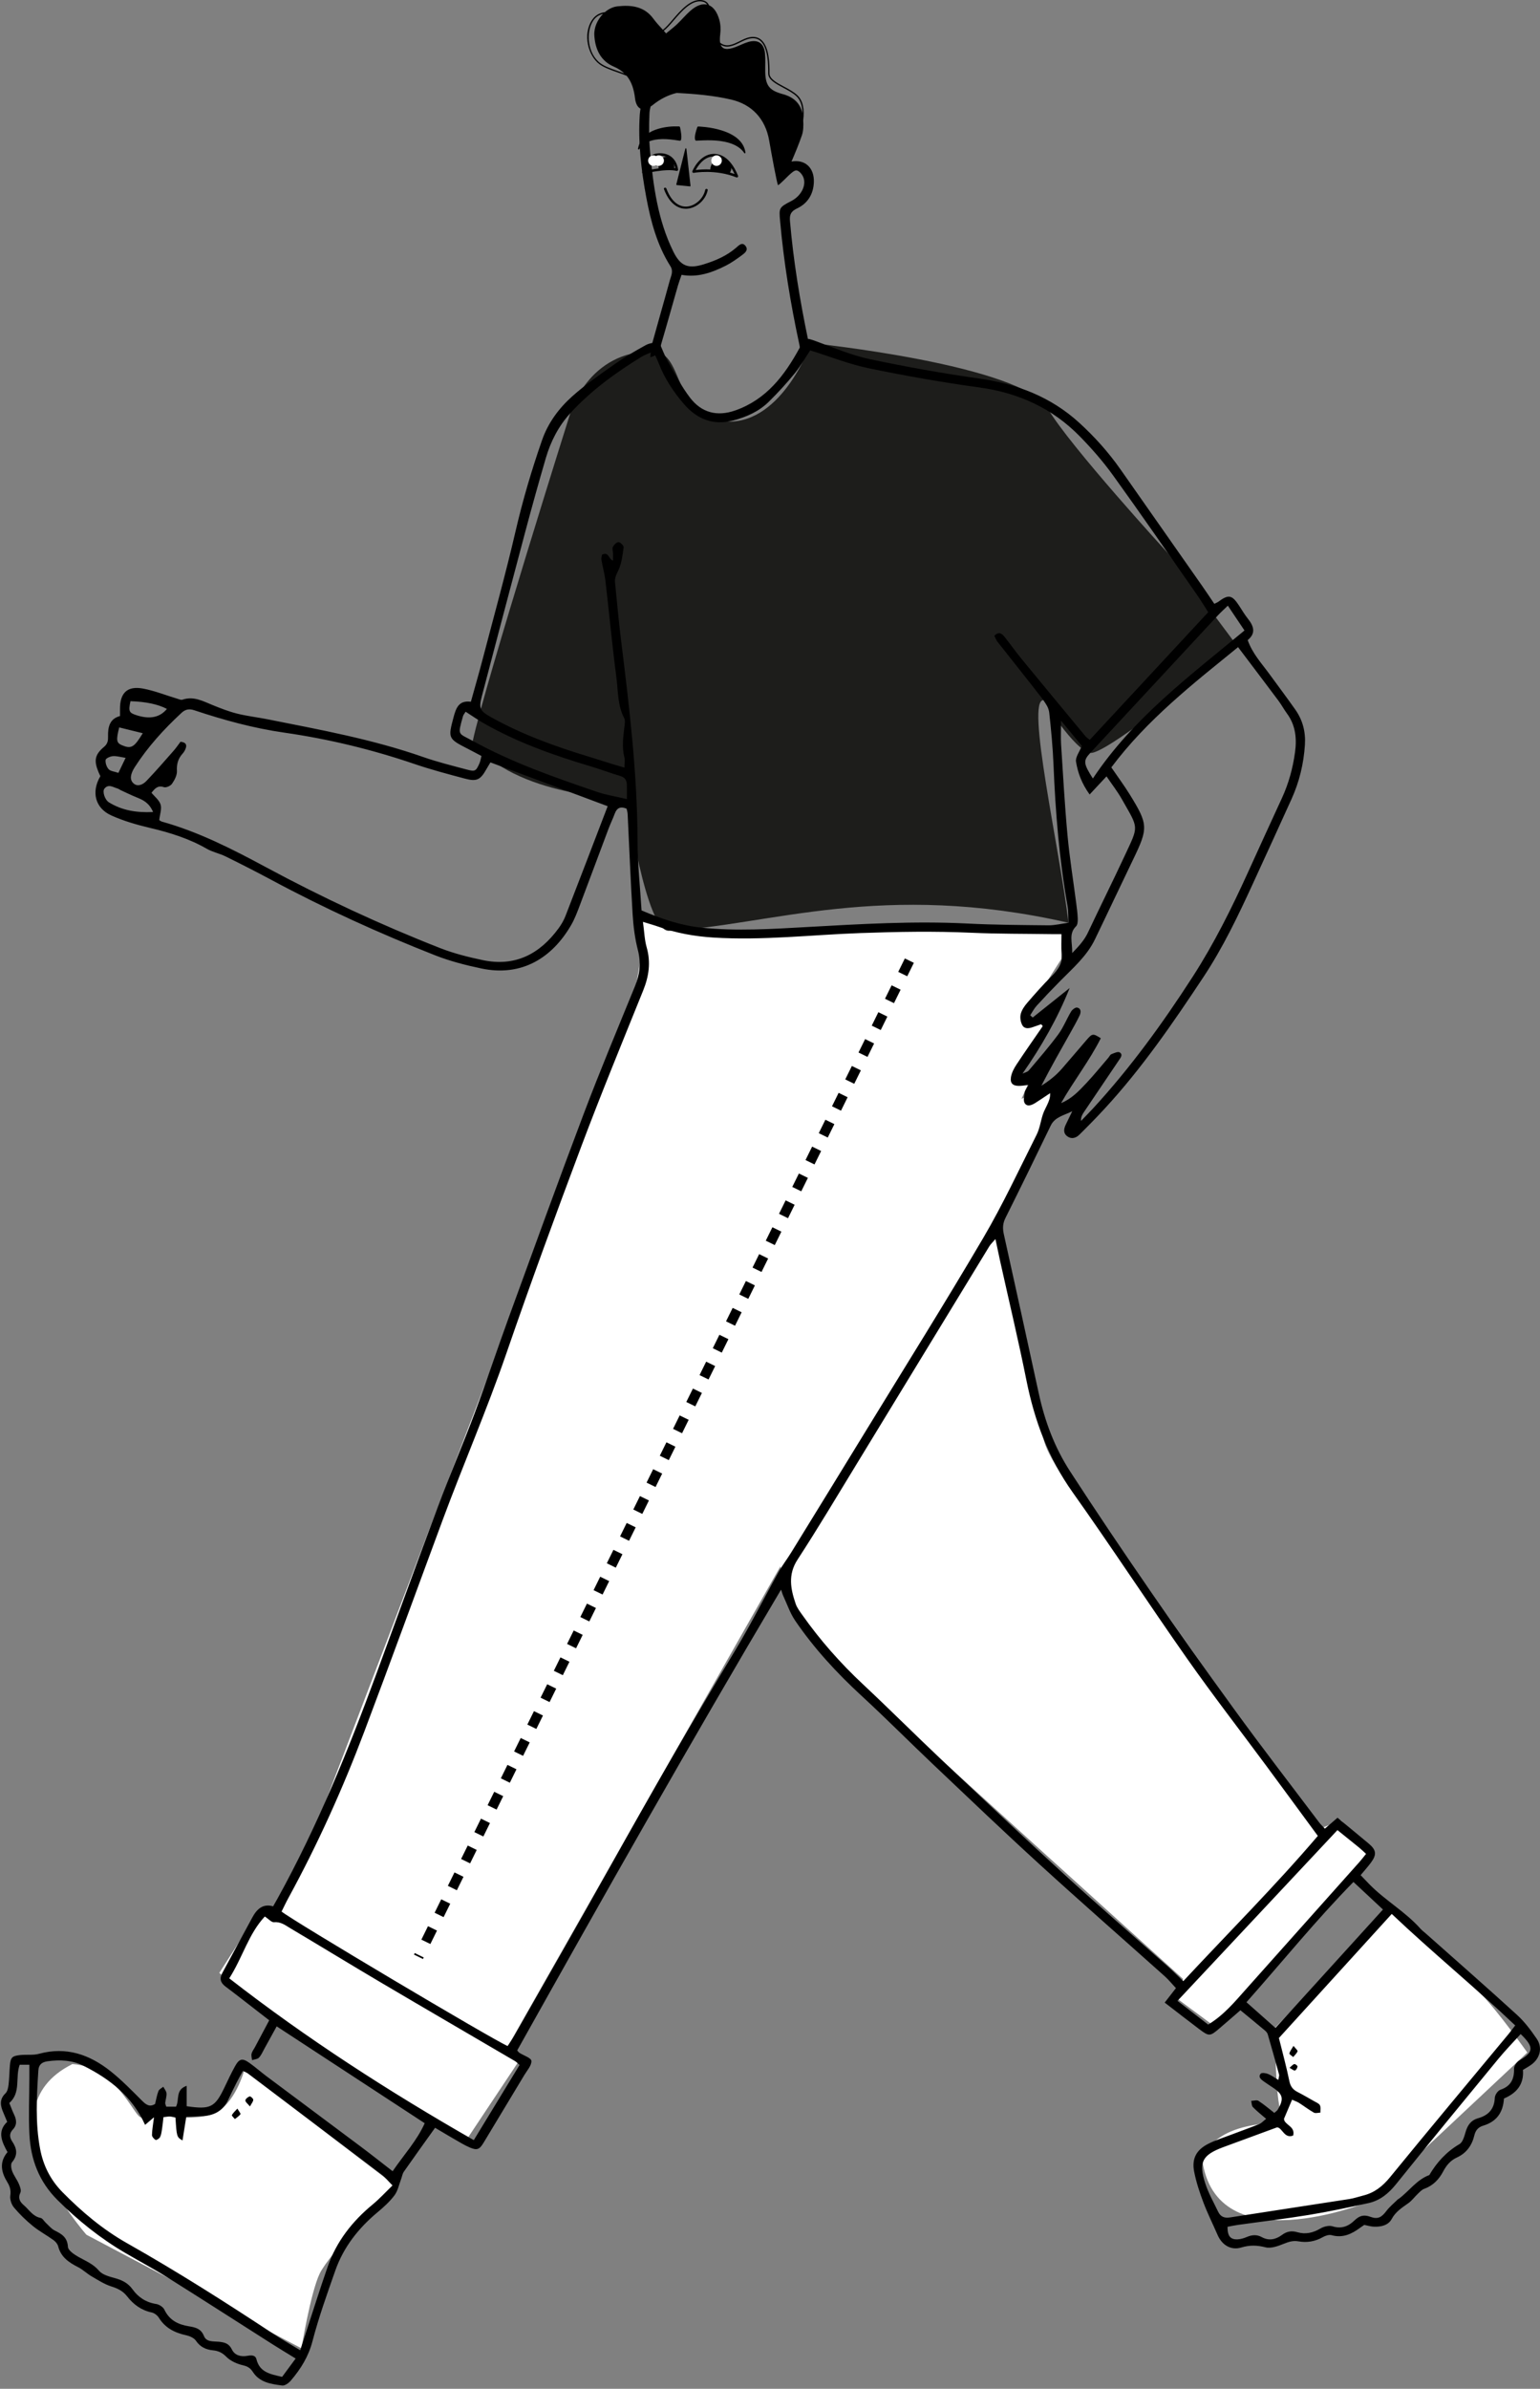 <?xml version="1.0" encoding="UTF-8"?> <svg xmlns="http://www.w3.org/2000/svg" width="351" height="544" viewBox="0 0 351 544" fill="none"><rect x="0" y="0" width="351" height="544" fill="#808080" stroke="none"/> <g clip-path="url(#clip0_331_16015)"> <path fill-rule="evenodd" clip-rule="evenodd" d="M144.635 226.507L97.527 349.144L71.803 416.595L63.099 434.99H59.177L49.984 449.288C60.985 458.965 70.156 465.858 77.499 469.967C84.841 474.075 94.538 479.72 106.592 486.901L118.68 468.738L115.657 466.185L177.877 356.704L179.118 363.442C184.286 371.002 187.769 375.777 189.566 377.769C191.363 379.76 218.057 404.064 269.649 450.679L268.321 455.169L276.642 461.336L312.623 421.478L305.628 414.56L300.473 416.595L258.601 357.311C244.691 340.959 237.736 330.738 237.736 326.651C237.736 322.563 234.034 306.211 226.629 277.596L240.135 253.069V246.937L232.826 250.239L235.207 244.902H231.41L238.87 231.578L232.826 232.639L241.872 218.437V211.063L160.986 212.614L144.635 207.473L146.002 218.437L144.635 226.507Z" fill="white"></path> <path fill-rule="evenodd" clip-rule="evenodd" d="M317.459 433.775C317.459 433.775 334.298 450.895 337.738 454.306C341.18 457.719 348.111 467.427 348.111 467.427L311.819 501.442C311.819 501.442 277.045 515.64 273.98 491.615C278.295 481.41 294.663 484.448 292.563 482.427C290.465 480.407 290.667 461.732 290.667 461.732L317.459 433.775Z" fill="white"></path> <path fill-rule="evenodd" clip-rule="evenodd" d="M89.717 497.441C89.717 497.441 74.963 513.38 72.873 517.749C70.781 522.115 68.708 534.795 68.708 534.795L19.707 508.927C19.707 508.927 -5.221 480.883 16.498 470.056C27.579 470.745 31.333 484.514 32.552 481.869C33.235 480.386 42.484 483.762 48.665 481.334C53.509 479.434 55.671 471.475 55.671 471.475L89.717 497.441Z" fill="white"></path> <path fill-rule="evenodd" clip-rule="evenodd" d="M184.872 78.133C184.872 78.133 232.949 83.055 238.837 93.093C243.791 101.536 266.252 126.039 266.252 126.039L282.17 147.357C282.17 147.357 252.201 172.094 248.503 171.458C244.804 170.821 237.825 159.447 237.825 159.447C233.761 159.379 241.437 192.839 243.536 210.141C201.034 200.492 175.262 210.763 152.477 211.972C147.204 212.252 142.88 181.978 142.88 181.978C142.88 181.978 116.915 181.436 107.754 168.729C110.741 155.064 129.978 94.11 129.978 94.11C129.978 94.11 134.053 79.791 148.924 80.026C156.083 80.14 153.281 95.715 165.88 96.016C178.479 96.318 184.872 78.133 184.872 78.133Z" fill="#1D1D1B"></path> <path fill-rule="evenodd" clip-rule="evenodd" d="M26.986 176.009C26.049 175.685 25.184 175.635 24.767 175.176C24.293 174.659 23.981 173.743 24.071 173.061C24.119 172.691 25.13 172.242 25.733 172.199C26.595 172.136 27.482 172.413 28.632 172.585C28.063 173.768 27.603 174.726 26.986 176.009ZM27.173 165.656C28.923 166.086 30.676 166.517 32.541 166.977C30.571 170.236 29.896 170.595 27.815 169.722C26.543 169.186 26.425 168.587 27.173 165.656ZM29.736 159.684C33.287 159.798 36.062 160.396 38.042 161.444C36.438 163.394 34.139 163.864 31.082 162.867C29.397 162.319 29.244 161.986 29.736 159.684ZM34.896 184.923C30.999 185.11 27.786 184.529 24.852 182.738C23.862 182.135 23.298 180.243 23.793 179.613C24.719 178.437 25.773 179.292 26.769 179.559C27.024 179.629 27.243 179.821 27.488 179.934C28.703 180.492 29.904 181.085 31.143 181.589C32.567 182.169 33.956 182.757 34.896 184.923ZM106.13 162.079C107.666 163.064 108.917 163.948 110.242 164.703C117.934 169.087 126.211 172.02 134.66 174.532C136.916 175.204 139.12 176.051 141.378 176.72C142.44 177.036 142.845 177.699 142.874 178.697C142.901 179.645 142.879 180.595 142.879 181.977C140.332 181.378 138.181 181.052 136.153 180.361C126.455 177.059 116.781 173.685 107.752 168.729C104.357 166.864 104.279 167.62 105.526 163.1C105.618 162.77 105.883 162.487 106.13 162.079ZM249.09 177.288C246.902 173.86 246.862 173.225 248.503 171.458C258.198 161.011 267.895 150.565 277.598 140.126C278.253 139.421 278.978 138.779 279.852 137.931C280.615 139.068 281.212 139.956 281.808 140.844C282.395 141.718 282.983 142.592 283.646 143.579C271.149 153.959 258.255 163.511 249.09 177.288ZM315.208 434.857C306.92 443.98 298.817 452.9 290.706 461.825C288.42 459.8 286.35 457.967 284.095 455.97C292.326 446.692 299.915 437.31 308.48 428.584C310.764 430.713 312.872 432.679 315.208 434.857ZM346.594 463.218C349.692 466.212 349.559 467.316 346.277 469.24C345.695 469.583 345.073 470.481 345.087 471.106C345.144 473.503 344.342 475.099 341.957 475.915C341.38 476.113 340.726 477.086 340.7 477.729C340.592 480.319 339.231 481.73 336.878 482.39C335.313 482.828 334.526 483.913 334.07 485.427C333.762 486.446 333.427 487.821 332.656 488.273C329.678 490.015 327.489 492.415 325.771 495.332C322.89 496.39 321.191 498.972 318.842 500.717C318.77 500.771 318.67 500.791 318.608 500.854C317.728 501.726 316.742 502.517 316 503.495C314.901 504.948 314.058 505.472 312.319 504.832C310.808 504.275 309.828 504.589 308.695 505.684C307.361 506.976 305.75 507.653 303.711 507.002C302.912 506.746 301.721 507.044 300.952 507.501C299.278 508.497 297.551 508.88 295.738 508.355C294.376 507.96 293.313 508.138 292.185 508.969C290.793 509.993 289.23 510.367 287.59 509.464C286.457 508.838 285.35 508.937 284.191 509.425C283.532 509.704 282.805 509.934 282.099 509.967C280.431 510.044 279.774 509.233 279.775 507.112C280.529 506.973 281.311 506.798 282.105 506.687C287.497 505.932 292.909 505.295 298.28 504.414C302.842 503.667 307.37 502.703 311.889 501.719C314.558 501.136 316.509 499.503 318.243 497.344C325.929 487.779 333.731 478.309 341.531 468.836C343.131 466.893 344.899 465.089 346.594 463.218ZM248.348 180.93C249.745 179.435 250.865 178.234 252.201 176.802C253.466 178.668 254.696 180.239 255.668 181.954C259.576 188.854 259.613 187.87 256.325 194.921C253.598 200.765 250.716 206.536 247.966 212.37C247.18 214.037 246.035 215.334 244.378 217.042C244.444 214.567 243.529 212.642 245.261 210.94C245.628 210.58 245.662 209.756 245.642 209.153C245.602 207.977 245.437 206.801 245.286 205.629C244.622 200.497 243.786 195.379 243.309 190.229C242.674 183.352 242.293 176.452 241.848 169.559C241.746 167.982 241.833 166.393 241.833 164.112C243.71 166.391 245.175 168.172 246.574 169.872C246.052 171.192 245.078 172.423 245.249 173.466C245.654 175.939 246.508 178.363 248.348 180.93ZM311.356 422.185C310.713 422.975 310.277 423.552 309.798 424.089C301.215 433.714 292.633 443.339 284.036 452.952C281.446 455.847 278.975 458.88 275.366 461.061C273.122 459.33 270.866 457.587 268.372 455.66C280.671 442.544 292.699 429.714 304.833 416.771C306.549 418.152 308.17 419.444 309.776 420.755C310.257 421.146 310.698 421.586 311.356 422.185ZM6.692 470.212C6.692 471.286 6.695 472.263 6.692 473.243C6.683 477.516 6.491 481.799 6.704 486.061C6.989 491.766 8.904 496.828 13.078 500.987C17.745 505.64 22.827 509.709 28.503 513.036C31.717 514.919 35.014 516.67 38.167 518.646C46.174 523.666 54.118 528.784 62.094 533.852C63.769 534.917 65.472 535.936 67.386 537.112C66.274 538.617 65.273 539.968 64.298 541.288C61.628 540.669 59.187 540.278 58.449 537.272C58.209 536.295 57.284 536.331 56.402 536.493C54.942 536.764 53.512 536.409 52.868 535.073C52.188 533.662 51.174 533.417 49.847 533.287C48.624 533.167 47.044 533.401 46.486 531.986C45.826 530.306 44.533 530.008 43.065 529.773C40.613 529.381 38.61 528.395 37.462 525.976C37.176 525.377 36.292 524.803 35.608 524.696C33.29 524.337 31.511 523.168 30.199 521.338C29.168 519.901 27.815 519.248 26.177 518.798C24.892 518.444 23.341 518.042 22.556 517.111C21.245 515.556 19.54 514.911 17.905 513.983C16.931 513.434 15.532 512.502 15.483 511.675C15.354 509.5 14.07 508.755 12.464 507.954C11.682 507.565 11.088 506.796 10.421 506.185C10.027 505.822 9.706 505.182 9.269 505.098C7.477 504.753 6.64 503.224 5.422 502.187C4.56 501.455 4.03 500.61 4.652 499.319C4.893 498.818 4.559 497.938 4.288 497.318C3.856 496.324 3.152 495.442 2.77 494.435C2.541 493.824 2.405 492.817 2.74 492.419C4.116 490.784 3.861 489.276 2.791 487.687C2.162 486.754 2.087 485.841 2.922 484.966C3.975 483.861 3.76 482.677 3.163 481.439C2.778 480.641 2.484 479.798 2.128 478.922C4.831 476.51 3.43 473.136 4.485 470.212H6.692ZM60.358 436.447C61.225 437.014 61.886 437.809 62.465 437.752C64.015 437.603 65.077 438.472 66.211 439.144C73.088 443.225 79.907 447.404 86.793 451.466C96.965 457.468 107.18 463.399 117.369 469.371C117.733 469.585 118.023 469.921 118.422 470.262C114.916 476.013 111.487 481.638 107.989 487.375C88.517 476.232 69.93 464.275 52.253 450.532C55.303 445.771 56.633 440.423 60.358 436.447ZM291.492 464.119C300.046 454.72 308.594 445.331 317.21 435.864C326.539 444.697 336.234 452.601 345.351 461.255C344.677 462.123 344.254 462.702 343.797 463.253C334.798 474.094 325.747 484.894 316.832 495.805C315.134 497.882 313.261 499.368 310.686 499.999C309.63 500.261 308.591 500.629 307.518 500.795C298.456 502.206 289.385 503.562 280.324 504.984C279.046 505.185 278.181 504.802 277.648 503.691C276.631 501.566 275.448 499.49 274.721 497.265C273.127 492.395 274.017 490.754 278.809 488.975C282.793 487.496 286.785 486.039 291.065 484.466C292.253 484.491 292.702 487.13 294.744 486.328C295.247 484.252 293.002 484.048 292.605 482.617C293.204 481.209 293.824 479.745 294.493 478.171C295.1 478.444 295.622 478.608 296.07 478.891C297.216 479.616 298.292 480.451 299.469 481.114C299.843 481.323 300.447 481.123 300.945 481.111C300.926 480.545 301.076 479.888 300.839 479.438C300.617 479.015 299.999 478.782 299.528 478.513C298.266 477.792 297.005 477.064 295.713 476.398C294.678 475.865 294.122 475.156 293.873 473.933C293.222 470.739 292.35 467.59 291.492 464.119ZM235.379 231.721C235.188 231.55 234.998 231.379 234.807 231.208C235.296 230.476 235.701 229.669 236.287 229.028C238.062 227.086 239.881 225.181 241.733 223.31C244.605 220.411 247.723 217.71 249.546 213.95C252.477 207.899 255.328 201.81 258.254 195.756C261.719 188.593 261.722 187.76 257.505 180.943C256.225 178.875 254.771 176.916 253.296 174.76C261.417 163.896 271.945 155.708 282.17 147.356C285.362 151.58 288.38 155.552 291.366 159.545C292.072 160.489 292.632 161.543 293.331 162.493C295.299 165.168 295.599 168.163 295.162 171.334C294.663 174.96 293.707 178.446 292.169 181.776C289.578 187.386 287.011 193.009 284.451 198.635C280.724 206.829 276.734 214.855 271.829 222.453C265.006 233.023 257.663 243.156 249.136 252.413C248.238 253.387 247.301 254.322 246.382 255.276C246.339 254.387 246.679 253.81 247.052 253.256C249.691 249.338 252.334 245.425 254.98 241.515C255.389 240.91 256.021 240.178 255.2 239.659C254.804 239.411 253.921 239.831 253.31 240.076C253.016 240.195 252.848 240.618 252.61 240.893C250.95 242.823 249.347 244.805 247.606 246.658C245.926 248.443 244.227 250.253 241.846 251.207C244.711 246.155 248.303 241.594 250.895 236.441C249.117 235.32 248.966 235.325 247.674 236.81C245.767 239.001 243.909 241.238 241.99 243.423C240.652 244.949 239.063 246.182 237.346 247.261C239.486 243.089 241.773 239.078 244.04 235.057C244.754 233.792 245.461 232.521 246.082 231.213C246.413 230.514 246.419 229.64 245.499 229.456C245.108 229.376 244.395 229.918 244.129 230.359C243.099 232.067 242.371 233.983 241.195 235.573C239.097 238.406 236.776 241.074 234.494 243.765C234.172 244.143 233.542 244.257 233.055 244.493C237.366 238.317 241.019 231.949 243.802 225.001C240.994 227.24 238.186 229.481 235.379 231.721ZM55.368 471.614C55.891 471.877 56.236 471.992 56.51 472.199C66.672 479.862 76.835 487.525 86.975 495.221C87.803 495.85 88.467 496.696 89.463 497.699C87.822 499.281 86.483 500.756 84.961 502.008C80.295 505.848 76.687 510.453 74.69 516.185C72.837 521.503 71.154 526.881 69.397 532.233C69.1 533.137 68.808 534.042 68.423 535.225C66.18 533.86 64.21 532.749 62.329 531.507C51.403 524.292 40.354 517.281 28.948 510.841C23.452 507.737 18.658 503.707 14.226 499.209C11.504 496.444 9.871 493.185 9.155 489.441C8.017 483.486 8.358 477.488 8.744 471.491C8.83 470.124 9.612 469.595 10.825 469.422C13.672 469.021 16.479 469.154 19.08 470.466C25.008 473.455 30.098 477.361 33.071 483.898C33.71 483.353 34.289 482.86 35.101 482.168C34.909 483.693 34.674 484.94 34.638 486.192C34.628 486.584 35.089 487.111 35.474 487.336C35.641 487.434 36.325 487.006 36.486 486.678C36.758 486.125 36.833 485.464 36.931 484.839C37.066 483.962 37.148 483.076 37.258 482.143C37.892 482.076 38.334 481.978 38.771 482C39.195 482.019 39.614 482.159 39.993 482.239C40.28 486.672 40.28 486.672 41.597 487.447C41.889 485.606 42.163 483.889 42.452 482.075C43.88 482.009 45.145 481.968 46.404 481.885C48.968 481.719 50.895 480.579 52.012 478.191C52.628 476.874 53.271 475.569 53.928 474.272C54.368 473.401 54.856 472.555 55.368 471.614ZM138.502 183.6C135.28 191.996 132.107 200.308 128.885 208.6C128.495 209.605 127.926 210.572 127.284 211.445C122.989 217.295 117.381 220.197 110.045 218.653C106.768 217.964 103.47 217.145 100.36 215.928C86.731 210.586 73.48 204.412 60.582 197.469C52.984 193.381 45.295 189.456 36.922 187.115C36.594 187.022 36.313 186.765 36.297 186.755C36.446 185.418 36.903 184.206 36.604 183.228C36.295 182.214 35.252 181.425 34.527 180.534C35.333 179.54 35.969 178.792 37.355 179.261C37.852 179.43 38.875 178.974 39.204 178.494C39.787 177.642 40.38 176.529 40.324 175.563C40.233 173.976 40.604 172.737 41.64 171.6C41.939 171.272 42.172 170.849 42.325 170.429C42.651 169.541 42.293 169.038 41.138 168.923C40.66 169.554 40.161 170.303 39.571 170.972C37.536 173.282 35.517 175.609 33.39 177.832C32.647 178.609 31.459 179.268 30.482 178.443C29.439 177.561 29.834 176.296 30.421 175.195C30.506 175.034 30.601 174.879 30.7 174.726C33.667 170.103 37.334 166.083 41.348 162.361C42.224 161.546 43.079 161.345 44.305 161.754C51.007 163.986 57.751 165.836 64.82 166.848C74.87 168.289 84.782 170.685 94.443 173.977C98.222 175.265 102.095 176.285 105.954 177.314C108.657 178.036 109.496 177.593 110.837 175.208C111.182 174.597 111.556 174.003 111.785 173.621C120.718 176.958 129.449 180.218 138.502 183.6ZM226.882 282.166C227.314 284.199 227.623 285.706 227.956 287.208C229.964 296.255 232.125 305.271 233.948 314.354C235.797 323.564 238.96 332.081 244.465 339.827C253.361 352.346 261.772 365.209 270.605 377.774C276.404 386.023 282.594 393.998 288.595 402.107C292.481 407.359 296.343 412.629 300.364 418.093C290.552 429.59 279.96 440.143 269.694 451.173C268.377 449.917 267.299 448.823 266.153 447.805C258.269 440.803 250.281 433.914 242.498 426.802C233.17 418.281 223.981 409.607 214.791 400.936C208.712 395.199 202.8 389.282 196.696 383.572C191.56 378.77 186.939 373.544 182.885 367.808C182.311 366.995 181.666 366.166 181.352 365.243C180.199 361.855 179.539 358.606 181.782 355.166C186.444 348.014 190.813 340.669 195.264 333.381C205.355 316.859 215.418 300.323 225.505 283.798C225.774 283.357 226.174 282.996 226.882 282.166ZM184.657 79.79C189.154 81.191 193.487 82.927 197.985 83.859C206.34 85.586 214.76 87.077 223.211 88.233C232.11 89.452 239.787 92.936 246.059 99.32C248.789 102.098 251.387 105.063 253.664 108.219C260.103 117.142 266.352 126.204 272.66 135.22C273.589 136.55 274.433 137.939 275.385 139.41C266.335 149.157 257.389 158.791 248.375 168.498C247.93 168.124 247.623 167.936 247.405 167.675C242.53 161.795 237.652 155.92 232.805 150.015C231.478 148.4 230.274 146.686 228.972 145.048C228.382 144.304 227.682 143.708 226.634 144.799C226.875 145.261 227.05 145.768 227.363 146.165C230.846 150.596 234.38 154.987 237.825 159.447C238.455 160.263 239.035 161.307 239.144 162.301C239.584 166.275 239.958 170.267 240.122 174.261C240.562 184.997 241.431 195.682 243.302 206.276C243.515 207.48 243.457 208.732 243.536 210.141C241.805 210.372 240.378 210.738 238.954 210.725C232.78 210.659 226.599 210.628 220.433 210.316C208.236 209.702 196.075 210.435 183.915 211.116C175.922 211.564 167.937 212.081 159.945 211.263C155.207 210.778 150.757 209.255 146.226 207.335C145.901 202.024 145.321 196.768 145.307 191.511C145.27 176.093 143.417 160.843 141.526 145.587C140.989 141.259 140.615 136.91 140.177 132.568C140.075 131.553 140.523 130.759 140.956 129.833C141.692 128.26 141.903 126.412 142.139 124.654C142.189 124.285 141.412 123.482 140.991 123.462C140.558 123.442 139.941 124.061 139.688 124.546C139.486 124.942 139.715 125.555 139.731 126.072C139.745 126.578 139.733 127.083 139.733 127.649C138.681 127.43 138.828 125.559 137.233 126.3C137.184 126.618 137.007 127.058 137.074 127.457C137.345 129.067 137.803 130.652 137.991 132.268C138.842 139.581 139.525 146.918 140.482 154.217C140.892 157.338 140.732 160.596 142.264 163.54C142.559 164.106 142.385 164.962 142.301 165.67C142.031 167.924 141.723 170.16 142.302 172.425C142.472 173.088 142.329 173.831 142.329 174.809C141.378 174.533 140.615 174.324 139.86 174.09C138.038 173.525 136.226 172.935 134.403 172.382C126.651 170.032 119.051 167.309 111.951 163.341C109.389 161.909 109.086 161.356 109.822 158.56C113.102 146.077 116.382 133.596 119.712 121.127C121.211 115.507 122.769 109.902 124.404 104.321C125.515 100.531 127.29 97.053 129.977 94.11C134.678 88.961 140.268 84.924 146.162 81.283C146.97 80.786 147.899 80.485 148.923 80.027C149.424 81.139 149.829 81.94 150.153 82.774C151.483 86.211 153.504 89.248 155.877 92.005C158.82 95.425 162.557 96.967 167.102 95.762C170.126 94.961 172.973 93.714 175.224 91.493C177.289 89.454 179.271 87.312 181.104 85.064C182.468 83.395 183.533 81.483 184.657 79.79ZM146.539 209.933C148.169 210.442 149.127 210.701 150.058 211.035C154.107 212.495 158.27 213.236 162.574 213.509C173.78 214.22 184.915 212.89 196.077 212.489C204.534 212.184 212.971 212.037 221.427 212.417C227.503 212.69 233.593 212.64 239.676 212.731C240.378 212.741 241.08 212.732 241.98 212.732C241.98 214.185 241.846 215.545 242.01 216.867C242.298 219.208 241.21 220.8 239.65 222.347C237.717 224.262 235.911 226.312 234.131 228.375C233.491 229.118 232.872 230.012 232.642 230.936C232.447 231.718 232.613 232.762 233.01 233.471C233.523 234.389 234.554 234.219 235.464 233.889C236.076 233.667 236.692 233.46 237.306 233.246C237.427 233.393 237.547 233.538 237.668 233.684C235.67 236.588 233.638 239.468 231.698 242.408C231.12 243.283 230.578 244.291 230.417 245.301C230.191 246.718 230.871 247.306 232.295 247.291C232.933 247.286 233.572 247.168 234.411 247.081C234.013 247.845 233.618 248.301 233.546 248.806C233.424 249.63 233.186 250.717 233.584 251.275C234.191 252.127 235.241 251.641 236.034 251.137C237.15 250.429 238.241 249.68 239.344 248.948C239.405 249.994 239.059 250.771 238.706 251.546C238.369 252.285 237.954 252.999 237.701 253.766C237.192 255.302 236.99 256.975 236.275 258.399C232.314 266.272 228.583 274.291 224.125 281.878C215.512 296.539 206.474 310.949 197.595 325.453C191.854 334.834 186.091 344.202 180.323 353.568C179.373 355.109 178.254 356.552 177.374 358.13C174.049 364.081 170.997 370.196 167.467 376.022C157.714 392.126 148.368 408.459 139.18 424.888C131.947 437.825 124.564 450.676 117.237 463.559C116.761 464.396 116.195 465.184 115.702 465.944C112.507 464.614 66.604 437.333 64.177 435.322C64.665 434.35 65.151 433.298 65.704 432.284C72.385 420.056 78.105 407.382 83.026 394.356C89.064 378.37 94.902 362.306 100.844 346.282C105.57 333.542 110.982 321.07 115.415 308.207C120.86 292.398 126.618 276.692 132.503 261.04C136.982 249.131 141.832 237.36 146.597 225.559C147.903 222.321 148.363 219.145 147.387 215.725C146.902 214.026 146.854 212.199 146.539 209.933ZM268.022 452.759C267 454.072 266.193 455.111 265.458 456.054C268.26 458.208 270.807 460.198 273.39 462.141C275.55 463.768 275.806 463.747 277.828 462.023C279.415 460.671 280.984 459.297 282.718 457.796C284.587 459.335 286.467 460.869 288.325 462.427C288.591 462.65 288.858 462.964 288.952 463.288C289.839 466.339 290.695 469.4 291.536 472.464C291.599 472.697 291.466 472.984 291.357 473.665C290.466 473.134 289.776 472.606 288.998 472.298C288.493 472.097 287.57 471.97 287.341 472.241C286.715 472.98 287.388 473.544 288.003 473.977C288.672 474.449 289.353 474.904 290.038 475.353C292.441 476.922 292.692 477.97 291.218 480.451C291.089 480.671 290.833 480.817 290.444 481.171C289.258 480.253 288.099 479.252 286.826 478.429C286.439 478.179 285.736 478.42 285.176 478.436C285.295 478.918 285.264 479.545 285.562 479.852C286.436 480.757 287.442 481.537 288.581 482.525C287.942 483.018 287.527 483.508 287 483.722C284.898 484.57 282.754 485.322 280.633 486.131C278.853 486.811 277.013 487.38 275.327 488.247C272.654 489.621 271.599 491.62 272.174 494.553C272.641 496.941 273.421 499.289 274.282 501.573C275.231 504.085 276.445 506.495 277.513 508.963C278.508 511.267 280.555 512.542 282.929 511.824C284.839 511.246 286.51 511.295 288.437 511.782C289.687 512.098 291.286 511.511 292.591 510.986C293.718 510.534 294.699 510.205 295.949 510.427C297.864 510.766 299.732 510.471 301.482 509.474C302.062 509.143 302.903 508.852 303.492 509.018C306.068 509.74 308.111 508.74 310.07 507.285C310.358 507.071 310.66 506.875 310.943 506.681C311.704 506.828 312.408 507.051 313.122 507.085C314.743 507.159 316.423 506.778 317.19 505.35C318.117 503.623 319.595 502.737 321.053 501.685C321.848 501.109 322.443 500.266 323.167 499.582C323.61 499.162 324.065 498.659 324.612 498.464C326.628 497.743 327.984 496.305 328.934 494.503C329.685 493.081 330.602 491.995 332.105 491.306C334.214 490.34 335.49 488.574 336.024 486.336C336.307 485.151 336.893 484.429 338.081 484.072C341.025 483.188 342.59 481.155 342.784 477.898C345.55 476.725 347.385 474.77 347.113 471.384C347.744 470.995 348.369 470.652 348.947 470.247C351.01 468.8 351.657 466.34 350.246 464.279C348.921 462.344 347.477 460.414 345.755 458.844C338.901 452.594 331.916 446.485 324.98 440.323C324.572 439.961 324.12 439.638 323.76 439.233C320.316 435.35 315.718 432.799 312.109 429.106C311.487 428.47 310.874 427.823 310.119 427.034C310.965 426.015 311.741 425.152 312.433 424.226C313.835 422.35 313.712 421.308 311.937 419.824C309.645 417.907 307.332 416.014 304.846 413.96C303.917 414.758 302.99 415.557 301.967 416.439C301.468 415.901 301.002 415.479 300.63 414.985C294.116 406.345 287.485 397.787 281.134 389.028C268.32 371.356 255.837 353.447 243.937 335.137C240.348 329.614 238.133 323.655 236.751 317.289C234.129 305.206 231.466 293.133 228.793 281.061C228.507 279.768 228.534 278.632 229.155 277.392C232.648 270.399 236.087 263.379 239.48 256.338C240.456 254.314 242.546 254.016 244.394 253.058C243.904 254.069 243.417 255.081 242.925 256.091C242.445 257.072 242.287 258.067 243.277 258.787C244.236 259.484 245.249 259.158 246.007 258.411C247.95 256.496 249.861 254.546 251.713 252.545C260.267 243.294 267.364 232.957 274.305 222.481C278.75 215.77 282.184 208.576 285.527 201.309C288.49 194.865 291.447 188.418 294.374 181.959C296.154 178.027 297.147 173.897 297.421 169.578C297.608 166.636 296.902 163.971 295.22 161.588C293.28 158.84 291.262 156.148 289.277 153.433C287.516 151.026 285.448 148.813 284.378 145.771C286.334 144.178 285.738 142.548 284.395 140.866C283.661 139.947 283.067 138.912 282.416 137.926C280.783 135.449 280.023 135.309 277.669 137.046C277.462 137.2 277.204 137.285 276.766 137.504C275.855 136.161 274.962 134.81 274.034 133.485C267.824 124.62 261.604 115.76 255.389 106.898C252.661 103.008 249.514 99.5 246.004 96.295C239.518 90.374 231.811 87.43 223.195 86.208C214.839 85.022 206.513 83.542 198.257 81.792C194.116 80.914 190.13 79.231 186.129 77.76C183.516 76.799 183.543 76.857 182.25 79.226C178.839 85.475 174.67 90.998 167.548 93.483C163.418 94.922 159.896 93.965 157.31 90.615C155.331 88.05 153.827 85.109 152.211 82.279C151.458 80.96 150.942 79.506 150.177 77.8C149.171 78.053 148.061 78.112 147.185 78.594C144.801 79.906 142.435 81.281 140.213 82.845C136.872 85.196 133.482 87.531 130.442 90.242C127.385 92.969 124.92 96.291 123.542 100.243C121.179 107.022 119.15 113.886 117.525 120.897C115.249 130.726 112.534 140.454 109.98 150.217C109.156 153.371 108.242 156.501 107.324 159.811C104.567 159.428 103.93 161.267 103.377 163.333C102.099 168.093 102.13 168.231 106.547 170.485C107.589 171.015 108.617 171.573 109.732 172.16C109.564 172.803 109.499 173.342 109.287 173.817C108.481 175.627 108.308 175.76 106.374 175.246C103.038 174.357 99.672 173.525 96.417 172.386C84.878 168.349 72.899 166.173 60.964 163.801C58.647 163.339 56.285 163.078 54 162.502C52.078 162.017 50.211 161.282 48.371 160.53C46.184 159.635 44.087 158.488 41.589 159.339C41.241 159.457 40.754 159.223 40.348 159.101C37.763 158.326 35.225 157.302 32.588 156.81C29.008 156.145 27.33 157.804 27.351 161.486C27.354 161.934 27.351 162.381 27.351 163.066C24.997 163.682 24.575 165.564 24.628 167.711C24.649 168.626 24.561 169.376 23.709 170.089C21.582 171.869 21.374 173.235 22.459 175.853C22.595 176.18 22.756 176.495 22.879 176.756C20.765 180.328 21.663 184.024 25.36 185.696C28.148 186.956 31.156 187.825 34.145 188.531C38.677 189.603 43.062 190.951 47.128 193.291C48.447 194.051 50.025 194.349 51.401 195.027C54.906 196.753 58.392 198.521 61.836 200.369C73.944 206.871 86.434 212.55 99.216 217.572C102.576 218.892 106.136 219.797 109.678 220.548C118.953 222.514 125.889 218.084 130.191 210.643C131.005 209.236 131.579 207.679 132.158 206.151C134.353 200.37 136.496 194.571 138.676 188.786C139.124 187.597 139.686 186.449 140.13 185.258C140.608 183.972 141.432 183.591 142.815 184.163C142.886 184.512 143.031 184.938 143.051 185.37C143.429 193.001 143.725 200.635 144.193 208.26C144.36 210.972 144.707 213.716 145.382 216.339C146.127 219.232 145.841 221.86 144.733 224.57C140.778 234.248 136.733 243.894 133.034 253.67C127.21 269.058 121.614 284.534 115.973 299.99C113.335 307.222 110.916 314.536 108.213 321.742C105.531 328.891 102.51 335.913 99.829 343.061C95.071 355.742 90.461 368.478 85.782 381.189C79.338 398.698 72.327 415.958 63.278 432.319C62.971 432.873 62.652 433.421 62.252 434.127C59.922 433.462 58.549 434.757 57.528 436.636C55.23 440.863 52.952 445.1 50.656 449.329C49.977 450.582 50.248 451.537 51.388 452.392C54.005 454.358 56.578 456.384 59.169 458.386C59.871 458.928 60.57 459.473 61.362 460.085C60.207 462.255 59.145 464.253 58.082 466.251C57.825 466.732 57.455 467.185 57.336 467.698C57.231 468.15 57.402 468.667 57.451 469.155C57.985 468.979 58.678 468.955 59.016 468.596C59.562 468.016 59.884 467.222 60.281 466.508C61.202 464.854 62.111 463.195 63.064 461.467C74.326 468.831 85.414 476.08 96.799 483.524C95.073 487.427 92.088 490.668 89.489 494.457C86.948 492.492 84.684 490.692 82.37 488.96C75.165 483.566 67.938 478.202 60.728 472.813C59.418 471.832 58.189 470.739 56.856 469.793C55.253 468.654 54.55 468.798 53.597 470.499C52.71 472.083 51.945 473.738 51.161 475.379C48.99 479.914 47.972 480.451 42.552 479.653V475.008C39.904 475.899 40.955 478.18 40.117 479.752H37.896C37.787 479.374 37.632 479.114 37.659 478.872C37.734 478.152 38.01 477.428 37.955 476.726C37.914 476.206 37.478 475.718 37.217 475.216C36.836 475.538 36.272 475.789 36.113 476.197C35.756 477.119 35.599 478.118 35.347 479.139C34.082 479.927 33.273 479.296 32.342 478.368C30.032 476.062 27.74 473.698 25.191 471.675C20.421 467.891 15.102 466.018 8.908 467.71C7.54 468.083 6.017 467.845 4.577 468.002C2.737 468.204 2.41 468.572 2.256 470.379C2.134 471.828 2.127 473.289 1.952 474.728C1.867 475.421 1.705 476.278 1.248 476.717C-0.24 478.15 0.104 479.634 0.805 481.216C1.062 481.796 1.295 482.387 1.639 483.211C-0.671 485.38 0.399 487.744 1.71 490.1C-0.241 492.419 0.298 494.714 1.675 496.958C2.268 497.923 2.521 498.814 2.343 500.015C2.215 500.878 2.621 502.051 3.201 502.739C4.481 504.261 5.934 505.668 7.478 506.924C8.939 508.114 10.632 509.018 12.167 510.125C12.636 510.463 13.122 511.007 13.256 511.544C13.876 514.021 15.698 515.232 17.79 516.297C18.883 516.854 19.794 517.761 20.859 518.382C22.332 519.24 23.804 520.202 25.406 520.705C26.863 521.164 28.04 521.748 28.985 522.963C30.414 524.8 32.201 526.123 34.567 526.62C35.181 526.75 35.873 527.28 36.21 527.824C37.667 530.184 39.852 531.247 42.447 531.817C43.251 531.993 44.229 532.423 44.659 533.057C45.633 534.495 46.932 535.082 48.539 535.243C49.736 535.361 50.65 535.763 51.576 536.705C52.526 537.671 53.991 538.32 55.34 538.638C56.421 538.894 57.049 539.256 57.647 540.184C59.186 542.573 61.817 542.932 64.327 543.26C64.936 543.339 65.825 542.677 66.303 542.117C68.547 539.478 70.313 536.659 71.224 533.159C72.641 527.717 74.555 522.395 76.422 517.08C78.308 511.711 81.725 507.401 86.078 503.777C87.468 502.62 88.841 501.372 89.917 499.937C90.681 498.916 90.938 497.513 91.411 496.276C91.631 495.705 91.71 495.045 92.048 494.561C94.335 491.286 96.673 488.048 99.164 484.562C100.608 485.416 102.055 486.293 103.524 487.135C104.706 487.811 105.871 488.544 107.121 489.071C108.75 489.757 109.301 489.488 110.222 487.96C113.321 482.82 116.429 477.686 119.516 472.54C120.147 471.489 121.191 470.355 121.117 469.327C121.07 468.654 119.349 468.107 118.385 467.49C118.239 467.397 118.137 467.233 117.876 466.953C137.522 431.895 157.325 396.861 178.021 362.007C178.225 362.591 178.341 363.045 178.535 363.462C179.406 365.341 180.075 367.364 181.227 369.054C185.549 375.393 190.717 380.993 196.368 386.191C201.921 391.298 207.24 396.661 212.72 401.848C220.775 409.478 228.798 417.144 236.995 424.619C246.402 433.199 255.991 441.581 265.483 450.068C266.352 450.846 267.093 451.769 268.022 452.759Z" fill="black"></path> <path fill-rule="evenodd" clip-rule="evenodd" d="M56.967 479.707C57.341 479.005 57.722 478.592 57.726 478.175C57.729 477.903 57.084 477.344 56.906 477.408C56.499 477.552 55.939 477.994 55.928 478.331C55.915 478.694 56.458 479.075 56.967 479.707Z" fill="black"></path> <path fill-rule="evenodd" clip-rule="evenodd" d="M54.107 480.194C53.55 480.817 53.093 481.191 52.854 481.675C52.78 481.827 53.29 482.269 53.532 482.578C53.973 482.219 54.483 481.911 54.812 481.469C54.906 481.346 54.469 480.826 54.107 480.194Z" fill="black"></path> <path fill-rule="evenodd" clip-rule="evenodd" d="M294.818 465.916C294.383 466.667 293.988 467.122 293.887 467.635C293.846 467.842 294.442 468.178 294.748 468.454C295.097 468.024 295.547 467.633 295.743 467.141C295.817 466.956 295.305 466.537 294.818 465.916Z" fill="black"></path> <path fill-rule="evenodd" clip-rule="evenodd" d="M293.904 470.901C294.499 471.218 294.888 471.593 295.149 471.519C295.424 471.442 295.689 470.948 295.735 470.607C295.756 470.442 295.225 470.012 295.014 470.053C294.685 470.116 294.418 470.483 293.904 470.901Z" fill="black"></path> <path fill-rule="evenodd" clip-rule="evenodd" d="M206.778 222.328L208.287 219.267L206.237 218.266L204.728 221.327L206.778 222.328ZM203.759 228.45L205.268 225.388L203.218 224.388L201.71 227.448L203.759 228.45ZM200.74 234.571L202.249 231.51L200.199 230.508L198.69 233.57L200.74 234.571ZM197.72 240.692L199.23 237.633L197.18 236.631L195.671 239.691L197.72 240.692ZM194.701 246.815L196.211 243.755L194.161 242.753L192.652 245.814L194.701 246.815ZM191.681 252.937L193.192 249.875L191.142 248.874L189.632 251.936L191.681 252.937ZM188.663 259.058L190.173 255.997L188.123 254.996L186.614 258.058L188.663 259.058ZM185.643 265.18L187.153 262.12L185.104 261.119L183.594 264.179L185.643 265.18ZM182.625 271.303L184.135 268.242L182.085 267.241L180.576 270.302L182.625 271.303ZM179.605 277.425L181.115 274.363L179.065 273.361L177.555 276.424L179.605 277.425ZM176.587 283.546L178.096 280.485L176.046 279.483L174.538 282.545L176.587 283.546ZM173.567 289.668L175.076 286.608L173.027 285.606L171.517 288.666L173.567 289.668ZM170.548 295.791L172.057 292.728L170.008 291.728L168.499 294.789L170.548 295.791ZM167.529 301.912L169.038 298.85L166.989 297.849L165.479 300.911L167.529 301.912ZM164.51 308.033L166.019 304.972L163.97 303.971L162.46 307.032L164.51 308.033ZM161.491 314.155L163 311.095L160.951 310.094L159.441 313.154L161.491 314.155ZM158.471 320.277L159.981 317.216L157.932 316.216L156.421 319.276L158.471 320.277ZM155.453 326.4L156.962 323.338L154.913 322.337L153.403 325.399L155.453 326.4ZM152.433 332.521L153.943 329.46L151.894 328.458L150.383 331.519L152.433 332.521ZM149.415 338.643L150.924 335.583L148.875 334.581L147.365 337.641L149.415 338.643ZM146.394 344.765L147.904 341.704L145.856 340.703L144.345 343.763L146.394 344.765ZM143.377 350.886L144.885 347.825L142.835 346.824L141.327 349.886L143.377 350.886ZM140.356 357.008L141.866 353.947L139.816 352.946L138.307 356.007L140.356 357.008ZM137.338 363.13L138.847 360.07L136.797 359.069L135.289 362.129L137.338 363.13ZM134.318 369.252L135.828 366.191L133.778 365.19L132.269 368.251L134.318 369.252ZM131.298 375.374L132.809 372.313L130.759 371.312L129.25 374.374L131.298 375.374ZM128.28 381.496L129.79 378.435L127.74 377.434L126.231 380.494L128.28 381.496ZM125.26 387.618L126.771 384.558L124.721 383.557L123.21 386.616L125.26 387.618ZM122.242 393.74L123.752 390.679L121.702 389.677L120.192 392.738L122.242 393.74ZM119.222 399.861L120.733 396.801L118.683 395.799L117.172 398.86L119.222 399.861ZM116.204 405.983L117.712 402.922L115.663 401.921L114.154 404.982L116.204 405.983ZM113.184 412.105L114.693 409.044L112.645 408.044L111.134 411.104L113.184 412.105ZM110.166 418.227L111.674 415.166L109.625 414.165L108.116 417.226L110.166 418.227ZM107.146 424.349L108.655 421.288L106.606 420.287L105.096 423.348L107.146 424.349ZM104.127 430.471L105.636 427.41L103.587 426.409L102.077 429.47L104.127 430.471ZM101.108 436.593L102.617 433.532L100.568 432.532L99.058 435.591L101.108 436.593ZM98.089 442.715L99.598 439.654L97.549 438.652L96.039 441.713L98.089 442.715ZM96.407 446.126L96.579 445.777L94.529 444.773L94.357 445.123L96.407 446.126Z" fill="black"></path> <path fill-rule="evenodd" clip-rule="evenodd" d="M136.883 14.433C137.871 15.143 139.333 15.659 140.748 16.157C141.282 16.347 141.807 16.532 142.302 16.726C141.67 16.123 140.906 15.598 139.936 15.188C136.904 13.91 135.637 11.204 135.459 8.034C135.361 6.265 136.184 4.447 137.449 3.163C136.565 3.376 135.795 3.836 135.227 4.673C133.462 7.266 133.882 12.279 136.883 14.433ZM181.536 21.923C180.747 21.169 179.619 20.566 178.527 19.982C176.761 19.039 175.092 18.148 175.092 16.725V16.604C175.095 14.868 175.097 10.806 173.28 9.284C172.669 8.774 171.89 8.598 170.966 8.764C170.223 8.898 169.45 9.278 168.703 9.648C167.239 10.371 165.736 11.107 164.268 10.189C164.665 11.26 165.719 11.425 167.609 10.725C168.595 10.36 169.536 9.848 170.541 9.558C172.74 8.92 174.132 9.836 174.353 12.115C174.49 13.541 174.389 14.988 174.417 16.425C174.477 19.479 175.385 20.615 178.384 21.425C180.877 22.097 182.383 23.503 182.885 25.816C182.882 24.129 182.452 22.798 181.536 21.923ZM159.891 0.324C157.523 0.028 155.314 2.606 153.539 4.672C152.696 5.655 151.955 6.509 151.284 7.009C151.459 7.204 151.63 7.392 151.816 7.604C152.694 6.877 153.526 6.259 154.274 5.55C155.317 4.562 156.242 3.446 157.312 2.493C158.72 1.237 160.054 0.772 161.185 1.049C160.911 0.661 160.509 0.4 159.891 0.324ZM134.978 4.505C135.704 3.438 136.715 2.925 137.87 2.769C138.713 2.047 139.707 1.554 140.742 1.441C143.889 1.101 146.852 1.42 148.943 4.291C149.542 5.113 150.25 5.865 151.084 6.785C151.736 6.308 152.489 5.435 153.31 4.478C155.132 2.357 157.393 -0.292 159.927 0.026C160.815 0.136 161.311 0.571 161.61 1.194C162.617 1.634 163.43 2.722 163.932 4.447C164.238 5.495 164.298 6.69 164.159 7.778C164.058 8.567 164.046 9.211 164.131 9.72C165.562 10.859 167.031 10.138 168.571 9.379C169.337 9.001 170.13 8.61 170.912 8.469C171.926 8.285 172.79 8.485 173.472 9.055C175.397 10.665 175.395 14.826 175.392 16.604V16.725C175.392 17.968 176.984 18.817 178.667 19.718C179.778 20.31 180.926 20.923 181.744 21.705C182.985 22.891 183.407 24.839 183.071 27.374C183.143 28.552 183.128 29.792 182.756 30.859C182.059 32.867 181.241 34.834 180.4 36.789C183.425 36.236 185.618 38.151 185.496 41.492C185.397 44.221 184.087 46.327 181.669 47.464C180.254 48.13 179.93 48.904 180.053 50.336C180.831 59.414 182.307 68.376 184.163 77.287C184.376 78.313 184.191 79.421 184.191 80.567C182.305 80.504 182.378 79.333 182.165 78.343C180.167 69.069 178.636 59.723 177.796 50.268C177.533 47.313 177.565 47.224 180.406 45.752C182.593 44.62 183.862 42.187 183.082 40.328C182.816 39.694 182.167 38.912 181.585 38.812C181.07 38.723 180.349 39.418 179.827 39.888C179.49 40.189 177.925 41.837 177.328 42.191C177.051 41.639 175.802 34.831 175.312 32.003C174.453 27.042 171.341 23.767 166.638 22.675C162.605 21.74 158.407 21.385 154.244 21.161C152.308 21.627 150.448 22.544 148.662 24.004C148.531 24.112 148.408 24.183 148.281 24.27C148.151 24.751 148.056 25.262 148.029 25.84C147.89 28.702 147.902 31.598 148.163 34.45C148.885 42.283 149.912 50.069 153.447 57.258C155.074 60.571 156.781 61.307 160.406 60.19C163.073 59.368 165.616 58.279 167.771 56.425C168.389 55.894 169.161 55.002 169.937 56.028C170.643 56.964 169.739 57.644 169.069 58.138C167.917 58.984 166.74 59.833 165.471 60.477C162.29 62.088 158.976 63.26 155.347 62.589C155.016 63.558 154.737 64.269 154.528 64.999C153.259 69.417 152.033 73.844 150.729 78.252C150.406 79.345 150.481 80.786 148.207 81.355C148.381 80.043 148.399 79.119 148.636 78.257C149.952 73.457 151.351 68.679 152.655 63.877C152.94 62.829 153.549 61.809 152.786 60.597C149.77 55.818 148.335 50.465 147.307 44.974C146.141 38.739 145.407 32.459 145.817 26.115C145.85 25.628 145.917 25.187 145.991 24.75C145.336 24.433 144.885 23.625 144.737 22.378C144.499 20.391 143.976 18.645 142.834 17.27C142.176 16.981 141.421 16.714 140.65 16.442C139.213 15.934 137.731 15.41 136.708 14.676C134.076 12.787 132.718 7.829 134.978 4.505Z" fill="black"></path> <path fill-rule="evenodd" clip-rule="evenodd" d="M156.321 33.903L154.27 42.021L157.262 42.32L156.321 33.903Z" fill="black"></path> <path fill-rule="evenodd" clip-rule="evenodd" d="M156.321 33.903L154.27 42.021L157.262 42.32L156.321 33.903Z" stroke="black" stroke-width="0.25" stroke-linejoin="round"></path> <path fill-rule="evenodd" clip-rule="evenodd" d="M156.315 47.537C156.4 47.537 156.483 47.535 156.561 47.53C158.765 47.399 160.847 45.542 161.301 43.301C161.329 43.167 161.224 43.041 161.07 43.017C160.914 42.995 160.768 43.084 160.74 43.217C160.337 45.212 158.442 46.928 156.521 47.043C155.386 47.109 153.271 46.662 151.869 42.909C151.821 42.78 151.66 42.71 151.51 42.752C151.361 42.793 151.279 42.93 151.327 43.057C152.756 46.885 154.974 47.537 156.315 47.537Z" fill="black"></path> <path fill-rule="evenodd" clip-rule="evenodd" d="M162.734 35.618C165.135 35.618 166.634 37.896 167.427 39.63C163.59 38.266 159.922 38.547 158.565 38.723C159.062 37.786 160.374 35.764 162.478 35.627C162.565 35.621 162.65 35.618 162.734 35.618ZM167.952 40.418C168.025 40.418 168.098 40.389 168.152 40.335C168.232 40.253 168.258 40.133 168.214 40.028C167.437 38.081 165.648 34.847 162.441 35.058C161.154 35.143 159.942 35.852 158.938 37.109C158.193 38.042 157.825 38.941 157.811 38.979C157.771 39.076 157.788 39.186 157.854 39.265C157.92 39.346 158.024 39.385 158.127 39.365C158.175 39.355 163.047 38.465 167.845 40.396C167.879 40.41 167.915 40.418 167.952 40.418Z" fill="black"></path> <path fill-rule="evenodd" clip-rule="evenodd" d="M152.499 38.183C150.433 38.183 148.008 38.678 147.022 38.903C147.258 37.966 147.987 35.795 149.718 35.529C150.845 35.358 151.836 35.558 152.587 36.109C153.241 36.59 153.696 37.336 153.913 38.281C153.479 38.212 153 38.183 152.499 38.183ZM146.647 39.567C146.671 39.567 146.693 39.565 146.716 39.559C146.767 39.547 151.744 38.315 154.202 38.919C154.294 38.942 154.392 38.917 154.462 38.853C154.532 38.789 154.567 38.695 154.551 38.6C154.358 37.31 153.794 36.291 152.924 35.65C152.049 35.007 150.911 34.77 149.63 34.967C148.537 35.136 147.624 35.937 146.988 37.285C146.526 38.271 146.373 39.199 146.366 39.237C146.35 39.332 146.384 39.428 146.455 39.493C146.508 39.542 146.577 39.567 146.647 39.567Z" fill="black"></path> <path fill-rule="evenodd" clip-rule="evenodd" d="M153.695 37.929C153.695 36.694 152.89 35.694 151.896 35.694C150.903 35.694 150.098 36.694 150.098 37.929C150.098 38.209 150.147 38.683 150.223 38.931C151.085 38.604 152.894 38.252 153.594 38.52C153.656 38.317 153.695 38.114 153.695 37.929Z" fill="black"></path> <path fill-rule="evenodd" clip-rule="evenodd" d="M166.693 38.341C166.693 37.107 165.62 36.107 164.295 36.107C162.97 36.107 161.896 37.388 161.896 38.622C163.551 38.989 165.552 39.15 166.303 39.416C166.526 39.066 166.693 38.677 166.693 38.341Z" fill="black"></path> <path fill-rule="evenodd" clip-rule="evenodd" d="M159.089 28.96C159.089 28.96 158.223 31.254 158.638 31.89C160.795 31.813 167.326 31.174 169.76 34.769C168.948 29.124 159.089 28.96 159.089 28.96Z" fill="black"></path> <path d="M158.949 28.907L159.091 28.81L159.433 28.823L159.559 28.831C159.928 28.852 160.339 28.887 160.782 28.939C162.047 29.085 163.313 29.333 164.496 29.705C167.57 30.672 169.556 32.3 169.908 34.748C169.931 34.905 169.725 34.985 169.636 34.853C168.61 33.337 166.768 32.478 164.29 32.13L163.857 32.074C162.703 31.94 161.552 31.921 160.121 31.974L158.643 32.04L158.513 31.972C158.327 31.687 158.339 31.174 158.487 30.475C158.534 30.253 158.594 30.019 158.663 29.779C158.77 29.409 158.877 29.097 158.949 28.907ZM158.729 31.736L159.557 31.698C161.455 31.609 162.861 31.626 164.332 31.833L164.71 31.891C166.702 32.221 168.279 32.899 169.341 34.012L169.476 34.16L169.444 34.049C168.845 32.144 167.051 30.823 164.406 29.991C163.243 29.625 161.995 29.381 160.747 29.237C160.31 29.186 159.905 29.151 159.541 29.13L159.193 29.112L159.074 29.46C159.035 29.582 158.993 29.718 158.951 29.862C158.884 30.096 158.826 30.323 158.78 30.537L158.741 30.737C158.66 31.191 158.652 31.539 158.729 31.736Z" fill="black"></path> <path fill-rule="evenodd" clip-rule="evenodd" d="M155.016 31.91C153.223 31.663 147.823 30.511 145.556 33.903C146.606 28.339 154.832 28.952 154.832 28.952C154.832 28.952 155.403 31.308 155.016 31.91Z" fill="black"></path> <path d="M154.648 28.792L154.843 28.802L154.978 28.916L155.068 29.325C155.09 29.438 155.114 29.563 155.139 29.697C155.187 29.969 155.227 30.234 155.255 30.484C155.336 31.203 155.315 31.721 155.142 31.991L154.995 32.059L153.833 31.886C152.418 31.685 151.238 31.614 150.085 31.721C148.108 31.904 146.6 32.61 145.681 33.987C145.59 34.123 145.378 34.036 145.409 33.876C145.853 31.521 147.555 30.06 150.097 29.318C151.66 28.862 153.288 28.737 154.648 28.792ZM149.88 29.698C147.901 30.34 146.51 31.453 145.916 33.135L145.88 33.248L145.97 33.148C146.951 32.125 148.341 31.581 150.057 31.422C151.091 31.326 152.139 31.37 153.347 31.519L154.181 31.634L154.93 31.745L154.955 31.662C155.015 31.421 155.014 31.021 154.958 30.517C154.93 30.274 154.891 30.016 154.843 29.75L154.808 29.56C154.773 29.377 154.74 29.219 154.712 29.095L154.636 29.092C153.306 29.038 151.708 29.16 150.181 29.606L149.88 29.698Z" fill="black"></path> <path d="M163.315 37.777C162.653 37.777 162.116 37.24 162.116 36.578C162.116 35.915 162.653 35.378 163.315 35.378C163.978 35.378 164.515 35.915 164.515 36.578C164.515 37.24 163.978 37.777 163.315 37.777Z" fill="white"></path> <path d="M150.123 37.777C149.461 37.777 148.924 37.24 148.924 36.578C148.924 35.915 149.461 35.378 150.123 35.378C150.785 35.378 151.322 35.915 151.322 36.578C151.322 37.24 150.785 37.777 150.123 37.777Z" fill="white"></path> <path d="M148.924 37.777C148.261 37.777 147.725 37.24 147.725 36.578C147.725 35.915 148.261 35.378 148.924 35.378C149.586 35.378 150.123 35.915 150.123 36.578C150.123 37.24 149.586 37.777 148.924 37.777Z" fill="white"></path> </g> <defs> <clipPath id="clip0_331_16015"> <rect width="351" height="544" fill="white" transform="matrix(-1 0 0 1 351 0)"></rect> </clipPath> </defs> </svg> 